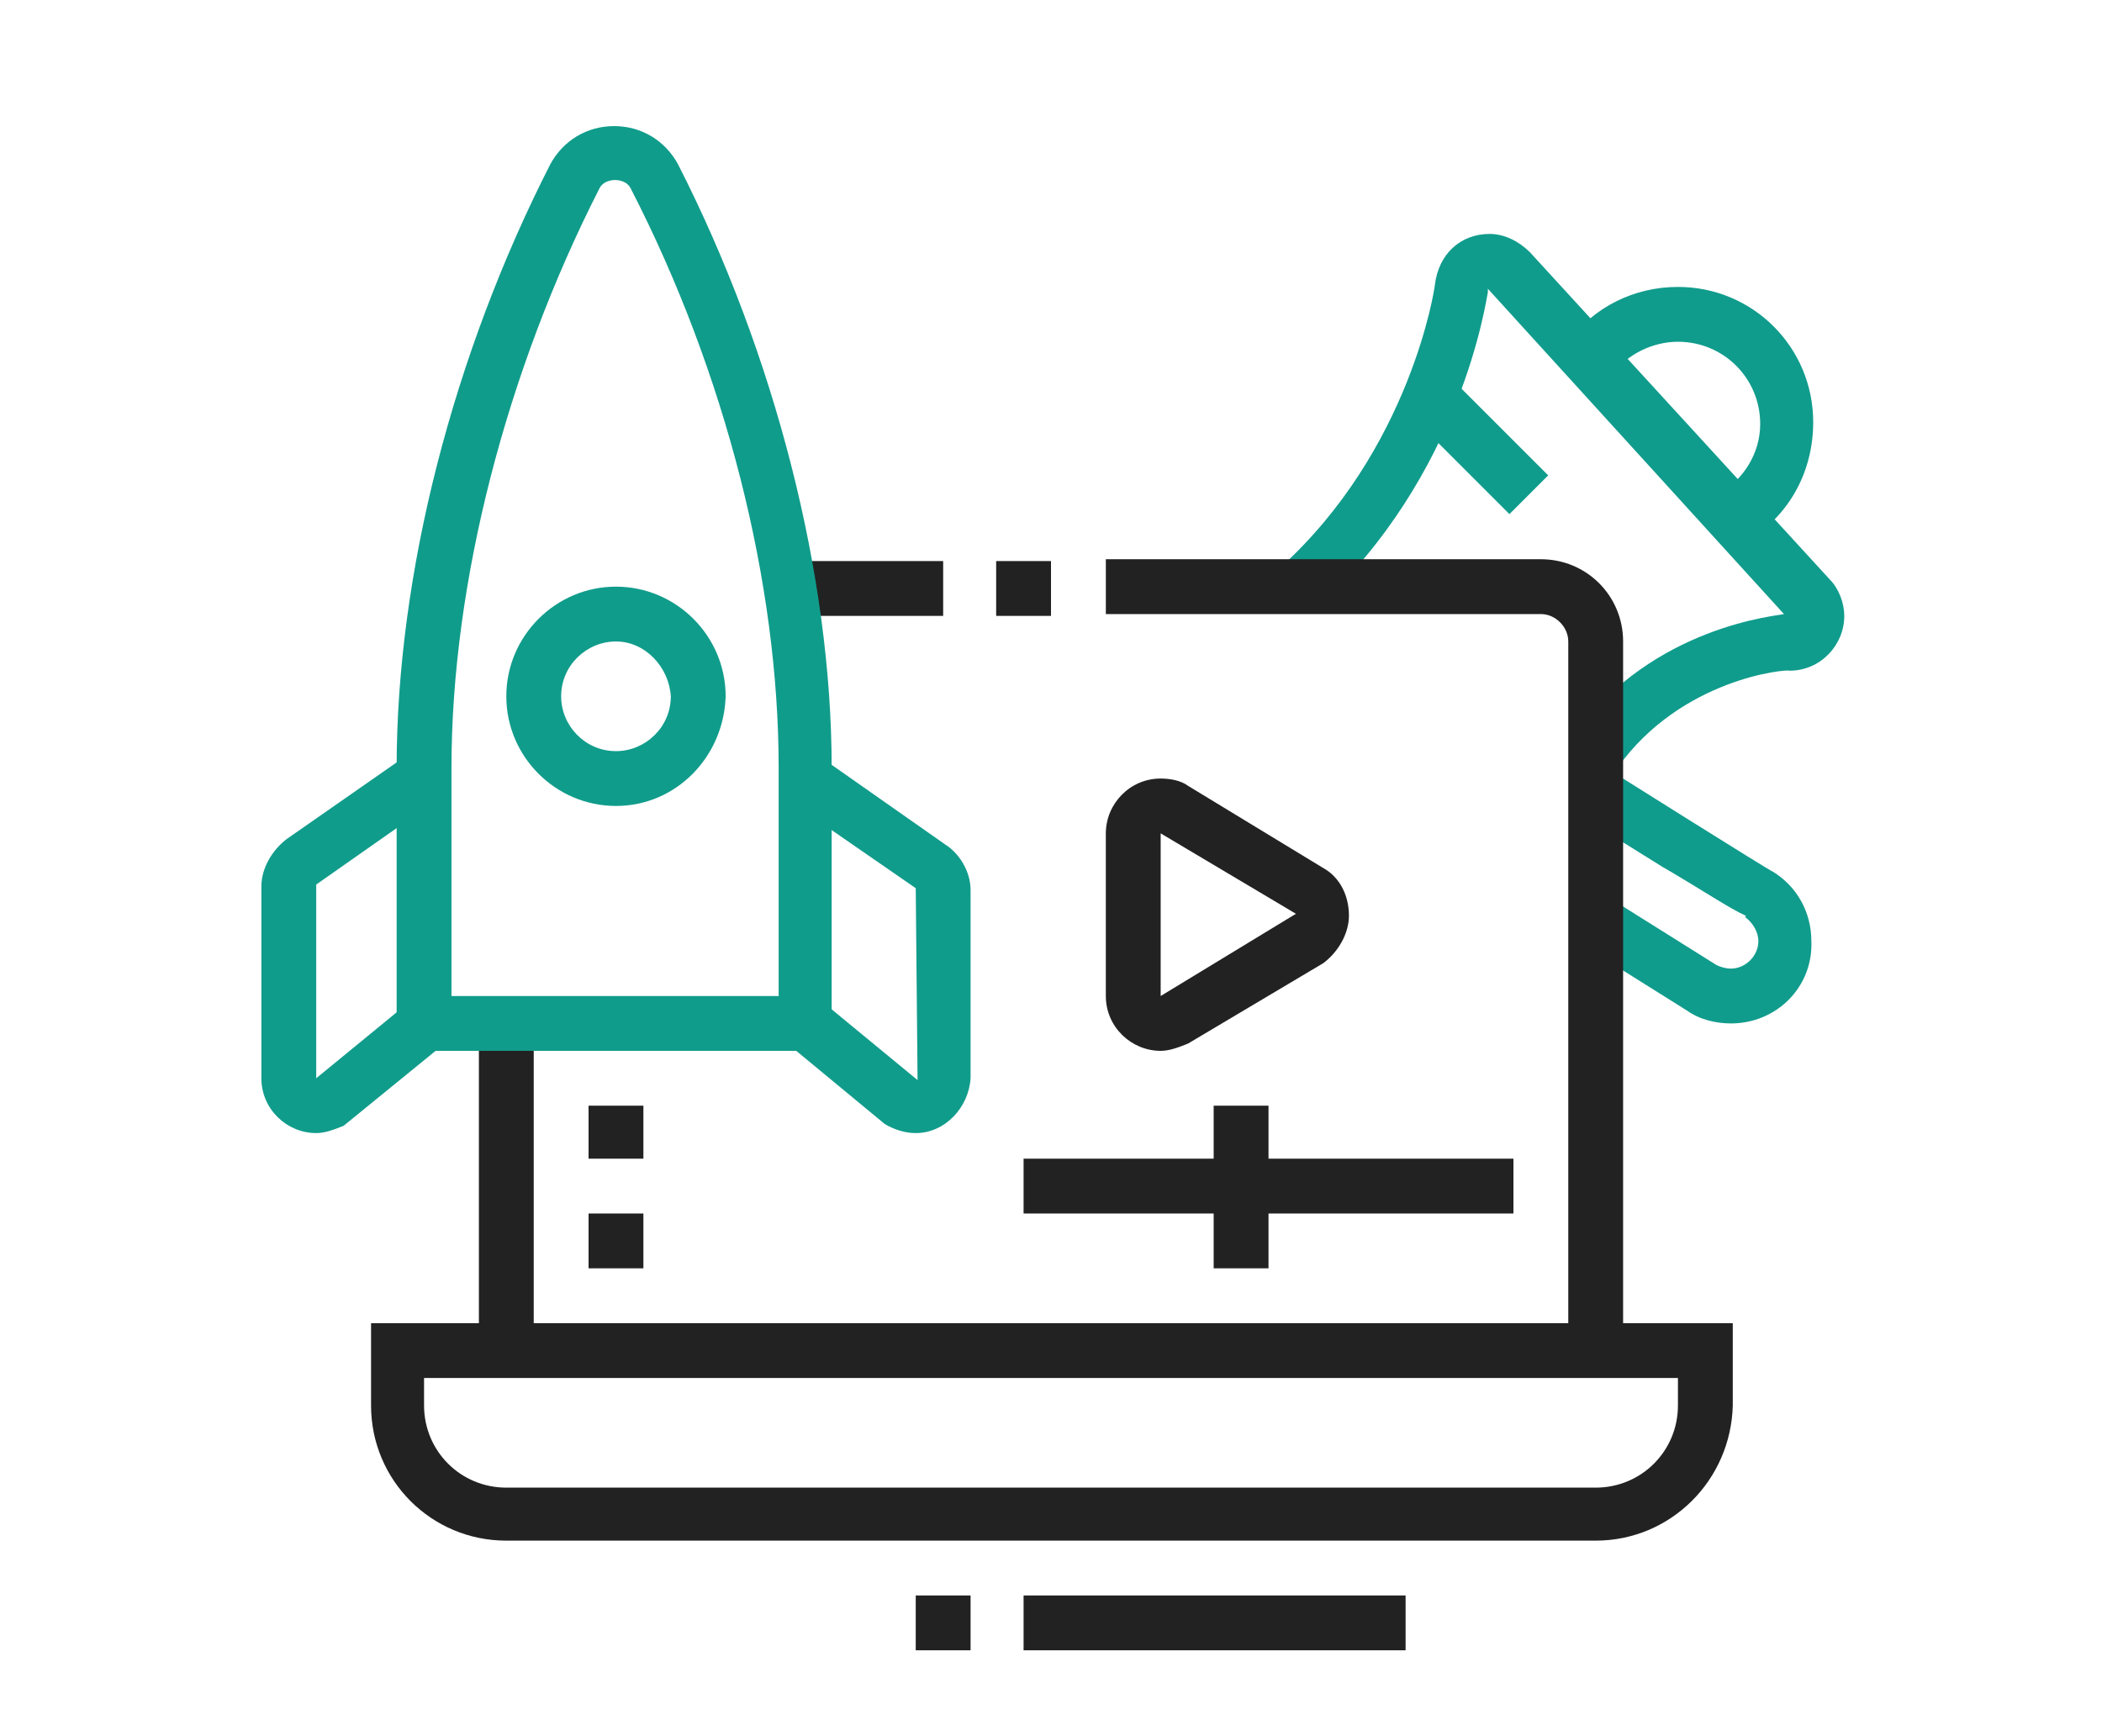 <?xml version="1.0" encoding="utf-8"?>
<!-- Generator: Adobe Illustrator 24.1.0, SVG Export Plug-In . SVG Version: 6.00 Build 0)  -->
<svg version="1.1" id="Layer_1" xmlns="http://www.w3.org/2000/svg" xmlns:xlink="http://www.w3.org/1999/xlink" x="0px" y="0px"
	 width="115px" height="95px" viewBox="0 0 115 95" style="enable-background:new 0 0 115 95;" xml:space="preserve">
<style type="text/css">
	.st0{display:none;}
	.st1{display:inline;fill:#222222;}
	.st2{display:inline;fill:#109B89;}
	.st3{fill:#222222;}
	.st4{fill:#109C8C;}
	.st5{fill:#109C8B;}
	.st6{display:inline;fill:#109C8B;}
</style>
<g class="st0">
	<path class="st1" d="M74.6,91h-7.4c-1.6,0-3-1.3-3-3c0-2.4,1.5-4.6,3.8-5.3l0.6-0.2V40.4h3v44.3L69,85.5c-1.1,0.4-1.8,1.4-1.8,2.5
		h7.4c0.8,0,1.5-0.7,1.5-1.5V58.2h3v28.3C79.1,89,77.1,91,74.6,91z"/>
	<path class="st1" d="M95.5,91h-7.3c-2.1,0-3.8-1.4-4.3-3.4l-3.4-13.8l2.9-0.7l3.4,13.8c0.2,0.7,0.8,1.1,1.4,1.1h7.3
		c0-1.1-0.7-2-1.8-2.3l-2.8-0.7l-7.3-29.5V40.4h3v15l6.8,27.3l1.1,0.3c2.4,0.6,4,2.7,4,5.1C98.5,89.7,97.1,91,95.5,91z"/>
	<path class="st1" d="M77.6,24c-4.1,0-7.4-3.3-7.4-7.4v-3c0-4.1,3.3-7.4,7.4-7.4s7.4,3.3,7.4,7.4v3C85.1,20.6,81.7,24,77.6,24z
		 M77.6,9.1c-2.5,0-4.5,2-4.5,4.5v3c0,2.5,2,4.5,4.5,4.5s4.5-2,4.5-4.5v-3C82.1,11.1,80.1,9.1,77.6,9.1z"/>
	<path class="st1" d="M95.5,58.2c-1.6,0-3-0.8-3.8-2.1l-7.9-12.8l2.5-1.6l7.9,12.8c0.3,0.4,0.7,0.7,1.3,0.7c0.8,0,1.5-0.7,1.5-1.5
		c0-0.3-0.1-0.5-0.2-0.8L83.6,31.6c-0.6-1-1.7-1.6-2.9-1.6h-5.1c-1.9,0-3.8,0.9-4.9,2.5l-5.6,8c-0.5,0.7-0.8,1.6-0.8,2.5
		c0,0.9,0.3,1.8,0.8,2.5l6.4,9.2l-2.4,1.7l-6.4-9.2c-0.9-1.2-1.3-2.7-1.3-4.2c0-1.5,0.5-3,1.3-4.2l5.6-8c1.7-2.4,4.4-3.8,7.3-3.8
		h5.1c2.2,0,4.3,1.1,5.5,3l13.2,21.4c0.4,0.7,0.7,1.5,0.7,2.3C100,56.2,98,58.2,95.5,58.2z"/>
	<rect x="50.8" y="31.4" class="st2" width="3" height="4.5"/>
	<path class="st2" d="M53.8,49.3h-3c-2.5,0-4.5-2-4.5-4.5h3c0,0.8,0.7,1.5,1.5,1.5h3c0.8,0,1.5-0.7,1.5-1.5s-0.7-1.5-1.5-1.5h-3
		c-2.5,0-4.5-2-4.5-4.5c0-2.5,2-4.5,4.5-4.5h3c2.5,0,4.5,2,4.5,4.5h-3c0-0.8-0.7-1.5-1.5-1.5h-3c-0.8,0-1.5,0.7-1.5,1.5
		s0.7,1.5,1.5,1.5h3c2.5,0,4.5,2,4.5,4.5C58.2,47.3,56.2,49.3,53.8,49.3z"/>
	<rect x="50.8" y="47.8" class="st2" width="3" height="4.5"/>
	<path class="st2" d="M58.2,28.4H34.4c-1.6,0-3-1.3-3-3v-3c0-1.6,1.3-3,3-3h23.8c1.6,0,3,1.3,3,3v3C61.2,27.1,59.9,28.4,58.2,28.4z
		 M34.4,22.5v3h23.8l0-3H34.4z"/>
	<rect x="59.7" y="22.5" class="st2" width="10.4" height="3"/>
	<path class="st2" d="M25.5,55.2h-3V26.9c0-2.5,2-4.5,4.5-4.5h6v3h-6c-0.8,0-1.5,0.7-1.5,1.5V55.2z"/>
	<rect x="28.5" y="37.4" class="st2" width="3" height="7.4"/>
	<rect x="34.4" y="34.4" class="st2" width="3" height="10.4"/>
	<rect x="40.4" y="31.4" class="st2" width="3" height="13.4"/>
	<path class="st1" d="M55.3,91H19.5C17,91,15,89,15,86.5V62.7c0-2.5,2-4.5,4.5-4.5h35.8c2.5,0,4.5,2,4.5,4.5v23.8
		C59.7,89,57.7,91,55.3,91z M19.5,61.2c-0.8,0-1.5,0.7-1.5,1.5v23.8c0,0.8,0.7,1.5,1.5,1.5h35.8c0.8,0,1.5-0.7,1.5-1.5V62.7
		c0-0.8-0.7-1.5-1.5-1.5H19.5z"/>
	<path class="st1" d="M45.4,60.6l-3.8-4.8c-0.3-0.4-0.7-0.6-1.2-0.6h-6c-0.5,0-0.9,0.2-1.2,0.6l-3.8,4.8l-2.3-1.8l3.8-4.8
		c0.9-1.1,2.1-1.7,3.5-1.7h6c1.4,0,2.7,0.6,3.5,1.7l3.8,4.8L45.4,60.6z"/>
	<path class="st1" d="M44.8,73.1H29.9c-8.1,0-12.4-8.5-13.8-12.1l2.8-1.1c0.9,2.4,4.5,10.2,11,10.2h14.9c6.5,0,10.1-7.8,11-10.2
		l2.8,1.1C57.2,64.7,53,73.1,44.8,73.1z"/>
	<path class="st1" d="M39.8,79.1H35c-1.9,0-3.5-1.1-4.2-2.8l-1.6-4.1l2.8-1.1l1.6,4.1c0.2,0.6,0.8,0.9,1.4,0.9h4.9
		c0.6,0,1.2-0.4,1.4-0.9l1.6-4.1l2.8,1.1L44,76.2C43.3,78,41.7,79.1,39.8,79.1z"/>
	<polygon class="st1" points="24,82.1 21,82.1 21,85 24,85 24,82.1 	"/>
	<polygon class="st2" points="92.5,25.5 89.5,25.5 89.5,28.4 92.5,28.4 92.5,25.5 	"/>
	<polygon class="st2" points="92.5,19.5 89.5,19.5 89.5,22.5 92.5,22.5 92.5,19.5 	"/>
	<polygon class="st2" points="65.7,13.5 62.7,13.5 62.7,16.5 65.7,16.5 65.7,13.5 	"/>
	<polygon class="st2" points="65.7,7.6 62.7,7.6 62.7,10.6 65.7,10.6 65.7,7.6 	"/>
	<polygon class="st2" points="19.5,25.5 16.5,25.5 16.5,28.4 19.5,28.4 19.5,25.5 	"/>
	<polygon class="st2" points="19.5,31.4 16.5,31.4 16.5,34.4 19.5,34.4 19.5,31.4 	"/>
	<polygon class="st2" points="19.5,19.5 16.5,19.5 16.5,22.5 19.5,22.5 19.5,19.5 	"/>
	<polygon class="st1" points="29.9,82.1 27,82.1 27,85 29.9,85 29.9,82.1 	"/>
	<polygon class="st1" points="35.9,82.1 32.9,82.1 32.9,85 35.9,85 35.9,82.1 	"/>
</g>
<g>
	<rect x="56" y="87.3" class="st3" width="20.9" height="3"/>
	<rect x="50.1" y="87.3" class="st3" width="3" height="3"/>
	<path class="st3" d="M63.5,57.5c-1.6,0-3-1.3-3-3v-8.9c0-1.6,1.3-3,3-3c0.5,0,1.1,0.1,1.5,0.4l7.4,4.5c0.9,0.5,1.4,1.5,1.4,2.6
		c0,1-0.6,2-1.4,2.6L65,57.1C64.5,57.3,64,57.5,63.5,57.5z M63.5,45.6l0,8.9l7.4-4.5L63.5,45.6z"/>
	<rect x="56" y="63.4" class="st3" width="26.8" height="3"/>
	<rect x="66.4" y="60.5" class="st3" width="3" height="8.9"/>
	<path class="st4" d="M95.6,29.6L94.1,27c1.3-0.8,2.2-2.2,2.2-3.8c0-2.5-2-4.5-4.5-4.5c-1.4,0-2.8,0.7-3.6,1.8l-2.4-1.8
		c1.4-1.9,3.6-3,6-3c4.1,0,7.4,3.3,7.4,7.4C99.2,25.8,97.9,28.2,95.6,29.6z"/>
	<path class="st4" d="M88.5,42l-2.4-1.8c4.4-6,11.2-6.5,11.5-6.6L81.4,15.8c0,0,0,0.1,0,0.2c-0.1,0.4-1.4,10-9.4,17.3l-2-2.2
		c7.2-6.5,8.5-15.4,8.5-15.5c0.2-1.7,1.4-2.8,3-2.8c0.8,0,1.6,0.4,2.2,1l16.4,17.9c0.5,0.5,0.8,1.3,0.8,2c0,1.6-1.3,3-3,3
		C97.8,36.6,92,37.1,88.5,42z"/>
	<rect x="26.2" y="56" class="st3" width="3" height="17.9"/>
	<rect x="43.3" y="30.7" class="st3" width="8.3" height="3"/>
	<path class="st4" d="M94.7,56c-0.8,0-1.7-0.2-2.4-0.7l-5.9-3.7l1.6-2.5l5.9,3.7c0.2,0.1,0.5,0.2,0.8,0.2c0.8,0,1.5-0.7,1.5-1.5
		c0-0.5-0.3-1-0.7-1.3l0-0.1c-0.9-0.4-2.2-1.3-4.6-2.7l-4.5-2.8l1.6-2.5c0,0,8.9,5.6,9,5.6c1.3,0.8,2.1,2.2,2.1,3.8
		C99.2,54,97.2,56,94.7,56z"/>
	<path class="st5" d="M33.7,44.1c-3.3,0-6-2.7-6-6c0-3.3,2.7-6,6-6c3.3,0,6,2.7,6,6C39.6,41.4,37,44.1,33.7,44.1z M33.7,35.1
		c-1.6,0-3,1.3-3,3c0,1.6,1.3,3,3,3c1.6,0,3-1.3,3-3C36.6,36.5,35.3,35.1,33.7,35.1z"/>
	<path class="st5" d="M45.6,57.5H21.7V42c0-10.6,3.1-22.6,8.4-33c0.7-1.3,2-2.1,3.5-2.1c1.5,0,2.8,0.8,3.5,2.1
		c5.3,10.4,8.4,22.5,8.4,33V57.5z M24.7,54.5h17.9V42c0-10.1-2.9-21.6-8.1-31.7c-0.3-0.6-1.4-0.6-1.7,0c-5.1,10-8.1,21.6-8.1,31.7
		V54.5z"/>
	<path class="st5" d="M17.3,62c-1.6,0-3-1.3-3-3V48.5c0-1,0.6-2,1.4-2.6l6.6-4.6l1.7,2.4l-6.7,4.7L17.3,59l5-4.1l1.9,2.3l-5.4,4.4
		C18.3,61.8,17.8,62,17.3,62z"/>
	<path class="st5" d="M50.1,62c-0.6,0-1.2-0.2-1.7-0.5l-5.2-4.3l1.9-2.3l5.1,4.2l-0.1-10.5l-6.8-4.7l1.7-2.4l6.7,4.7
		c0.8,0.5,1.4,1.5,1.4,2.5V59C53,60.6,51.7,62,50.1,62z"/>
	<rect x="54.5" y="30.7" class="st3" width="3" height="3"/>
	<path class="st3" d="M88.8,73.9h-3V35.1c0-0.8-0.7-1.5-1.5-1.5H60.5v-3h23.8c2.5,0,4.5,2,4.5,4.5V73.9z"/>
	<polygon class="st3" points="35.2,60.5 32.2,60.5 32.2,63.4 35.2,63.4 35.2,60.5 	"/>
	<polygon class="st3" points="35.2,66.4 32.2,66.4 32.2,69.4 35.2,69.4 35.2,66.4 	"/>
	<path class="st3" d="M87.3,84.3H27.7c-4.1,0-7.4-3.3-7.4-7.4v-4.5h74.5v4.5C94.7,81,91.4,84.3,87.3,84.3z M23.2,75.4v1.5
		c0,2.5,2,4.5,4.5,4.5h59.6c2.5,0,4.5-2,4.5-4.5v-1.5H23.2z"/>
	<rect x="79.4" y="20.4" transform="matrix(0.707 -0.707 0.707 0.707 6.508 64.33)" class="st4" width="3" height="7.8"/>
</g>
<g class="st0">
	<rect x="54.2" y="40.7" class="st1" width="9.9" height="3.3"/>
	<rect x="18" y="67" class="st1" width="9.9" height="3.3"/>
	<path class="st1" d="M41.8,26.4l-3.1-1.1L42,16c0.7-2,2.6-3.3,4.6-3.3h32.7V16H46.7c-0.7,0-1.3,0.4-1.5,1.1L41.8,26.4z"/>
	<polygon class="st1" points="100.2,70.3 37.8,70.3 37.8,67 97,67 97,35.3 100.2,35.3 	"/>
	<rect x="18" y="34.1" class="st6" width="16.4" height="3.3"/>
	<rect x="37.8" y="34.1" class="st6" width="3.3" height="3.3"/>
	<rect x="18" y="40.7" class="st6" width="29.6" height="3.3"/>
	<path class="st6" d="M50.9,58.8H14.8c-2.7,0-4.9-2.2-4.9-4.9V29.2c0-2.7,2.2-4.9,4.9-4.9h36.2c2.7,0,4.9,2.2,4.9,4.9v24.7
		C55.9,56.5,53.6,58.8,50.9,58.8z M14.8,27.5c-0.9,0-1.6,0.7-1.6,1.6v24.7c0,0.9,0.7,1.6,1.6,1.6h36.2c0.9,0,1.6-0.7,1.6-1.6V29.2
		c0-0.9-0.7-1.6-1.6-1.6H14.8z"/>
	<rect x="36.1" y="57.1" class="st6" width="3.3" height="31.2"/>
	<rect x="26.3" y="57.1" class="st6" width="3.3" height="31.2"/>
	<rect x="18" y="86.7" class="st6" width="31.2" height="3.3"/>
	<rect x="52.6" y="86.7" class="st6" width="3.3" height="3.3"/>
	<rect x="59.1" y="86.7" class="st6" width="3.3" height="3.3"/>
	<path class="st1" d="M100.2,37.4c-1.4,0-2.7-0.6-3.6-1.6L83.8,21.7L71,35.8c-0.9,1-2.3,1.6-3.6,1.6c-2.7,0-4.9-2.2-4.9-4.9
		c0-1.2,0.5-2.4,1.3-3.3l20.1-22l20.1,22c0.8,0.9,1.3,2.1,1.3,3.3C105.2,35.2,103,37.4,100.2,37.4z M83.8,16.8L99,33.5
		c0.3,0.4,0.7,0.5,1.2,0.5c0.9,0,1.6-0.7,1.6-1.6c0-0.5-0.2-0.9-0.4-1.1L83.8,12L66.2,31.4c-0.2,0.2-0.4,0.6-0.4,1.1
		c0,0.9,0.7,1.6,1.6,1.6c0.5,0,0.9-0.2,1.2-0.5L83.8,16.8z"/>
	<rect x="67.4" y="35.3" class="st1" width="3.3" height="18.5"/>
	<rect x="67.4" y="57.1" class="st1" width="3.3" height="3.3"/>
	<polygon class="st1" points="90.4,68.6 87.1,68.6 87.1,52.2 80.5,52.2 80.5,68.6 77.2,68.6 77.2,48.9 90.4,48.9 	"/>
	<path class="st1" d="M83.8,44c-3.6,0-6.6-2.9-6.6-6.6s2.9-6.6,6.6-6.6c3.6,0,6.6,2.9,6.6,6.6S87.4,44,83.8,44z M83.8,34.1
		c-1.8,0-3.3,1.5-3.3,3.3s1.5,3.3,3.3,3.3c1.8,0,3.3-1.5,3.3-3.3S85.6,34.1,83.8,34.1z"/>
</g>
</svg>
